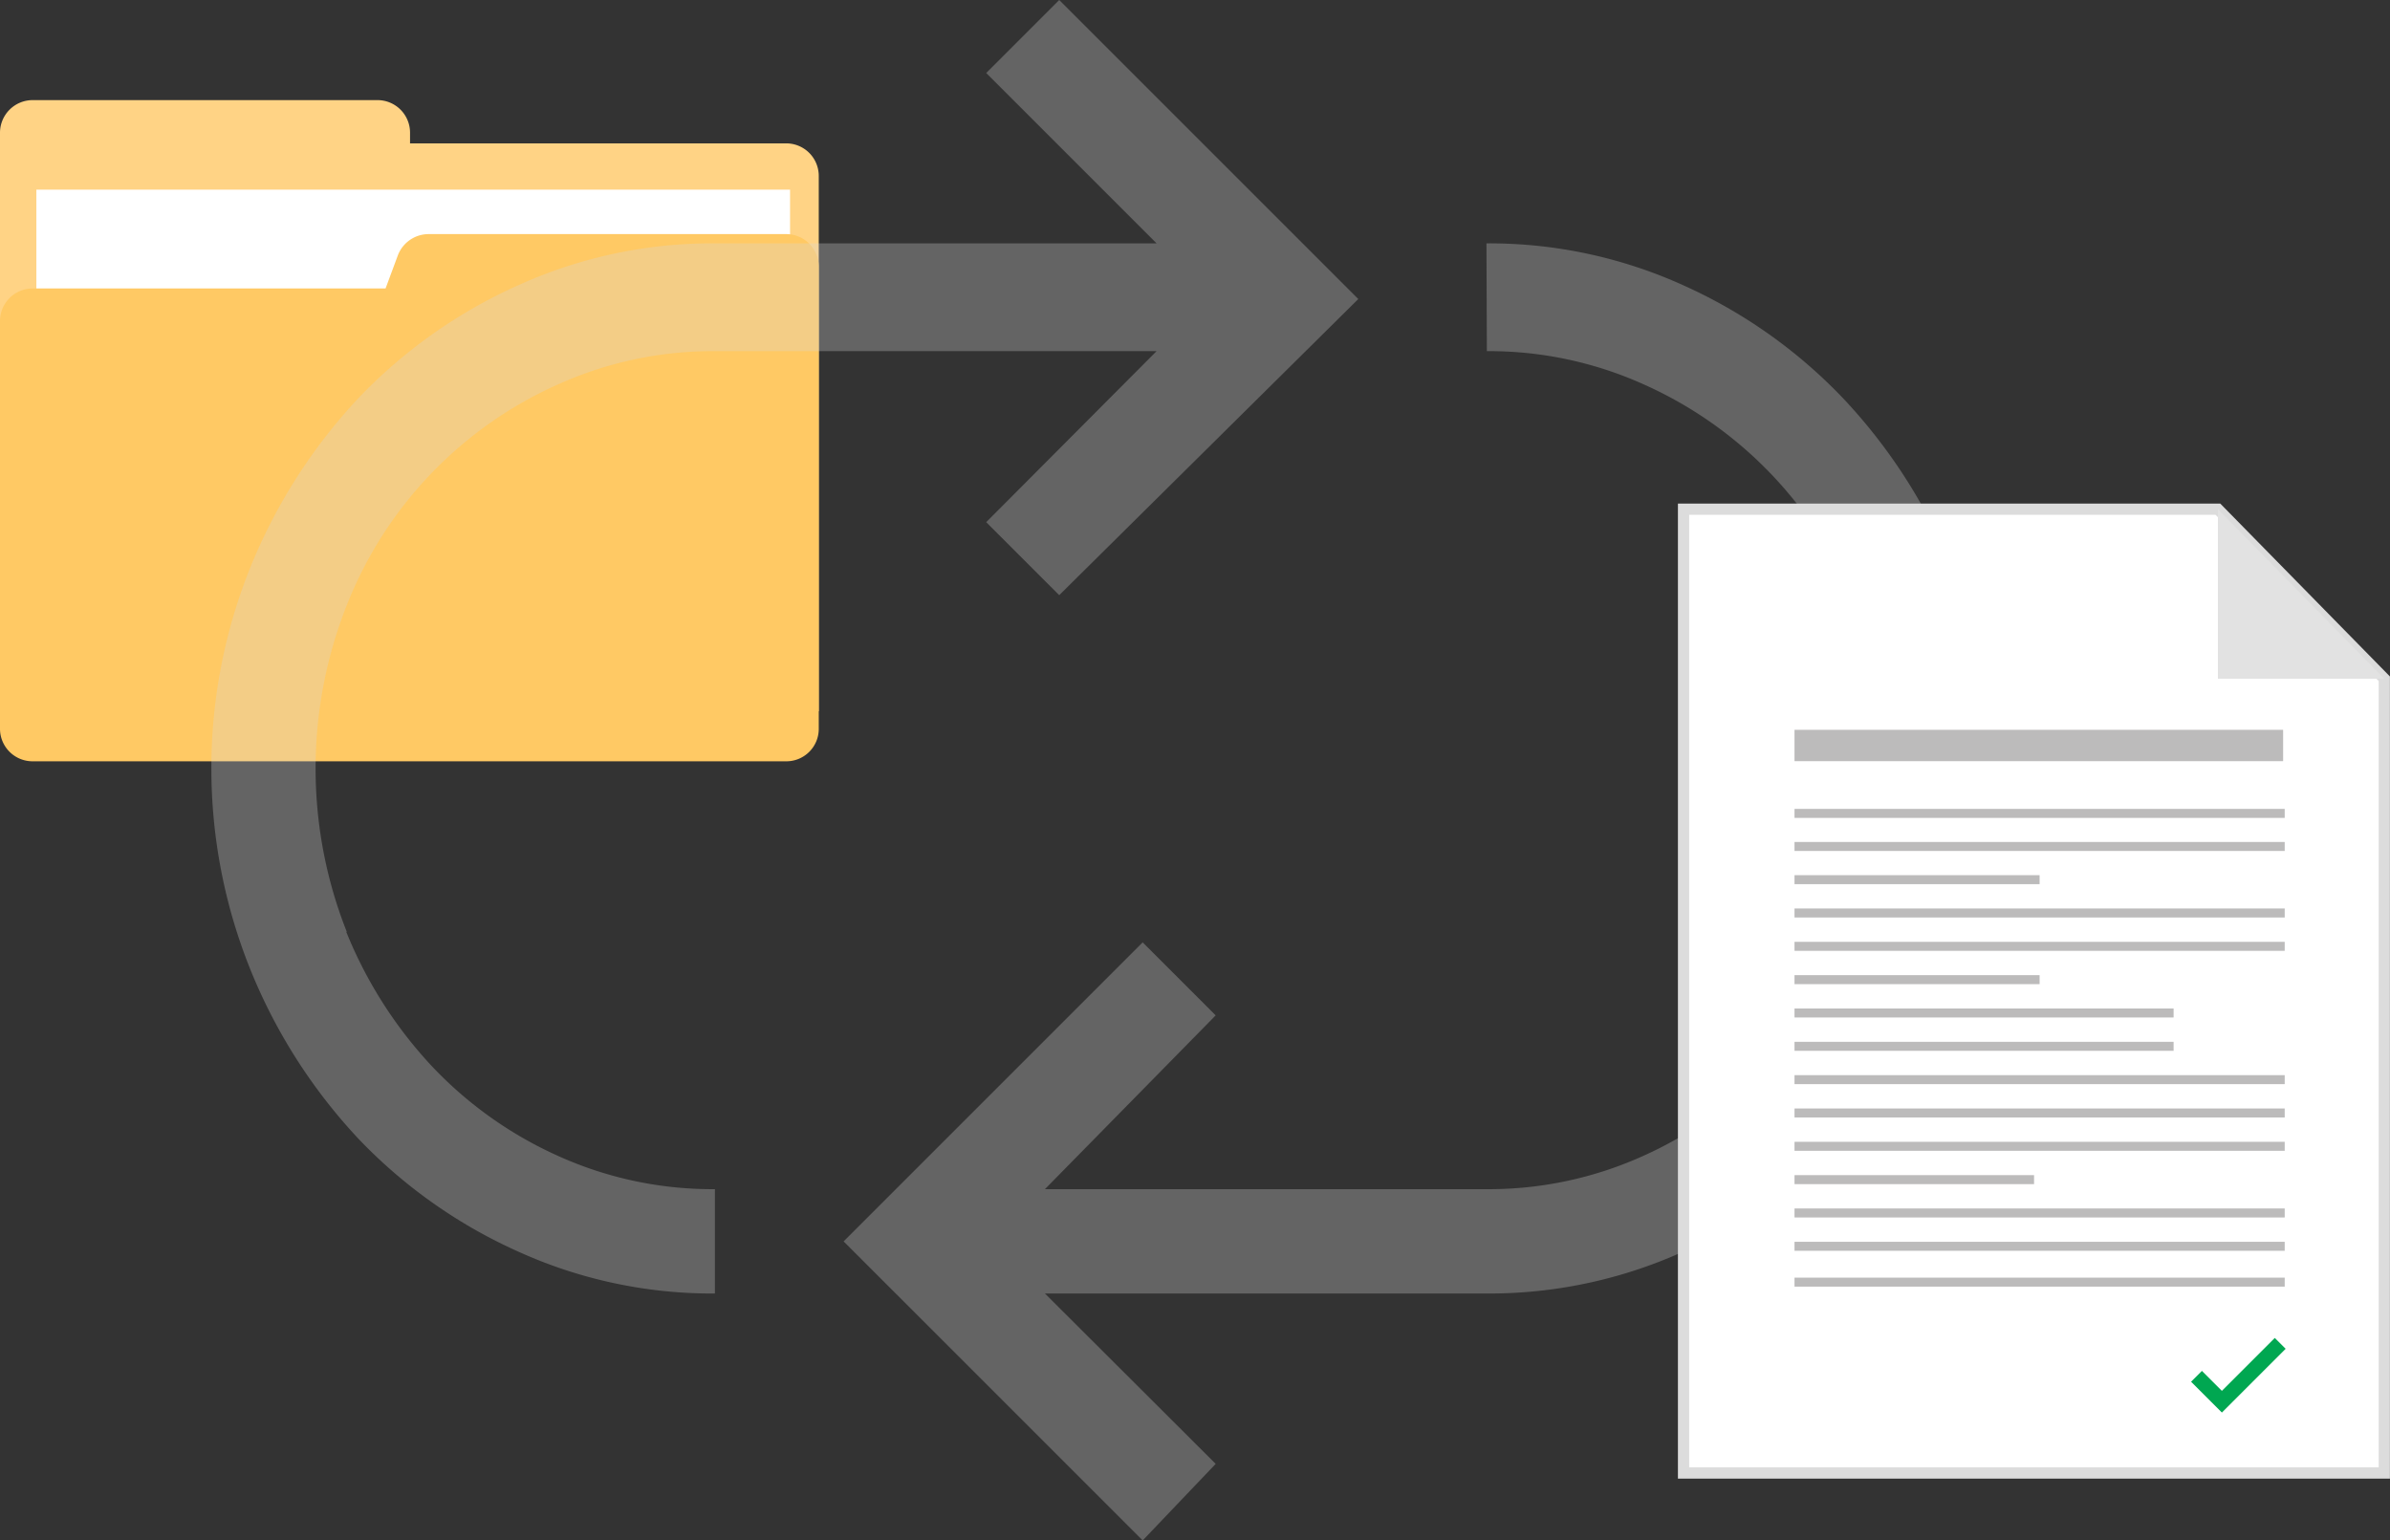 <?xml version="1.0" encoding="UTF-8"?> <svg xmlns="http://www.w3.org/2000/svg" viewBox="0 0 180.69 116.47"><rect x="0" y="0" width="180.69" height="116.47" fill="#333333" stroke="none"/><defs><style>.cls-1{fill:#ffd385;}.cls-2,.cls-5{fill:#fff;}.cls-3{fill:#ffc964;}.cls-4{fill:#d5d5d7;opacity:0.3;}.cls-5{stroke:#dcdcdc;stroke-miterlimit:10;stroke-width:0.85px;}.cls-6{fill:#e2e2e2;}.cls-7{fill:#bcbbbb;}.cls-8{fill:#00a751;}</style></defs><title>imagen-faq</title><g id="Capa_2" data-name="Capa 2"><g id="Grafica"><path class="cls-1" d="M31,10.84V10a2.46,2.46,0,0,0-2.49-2.43h-26A2.47,2.47,0,0,0,0,10V53.78H61.9V13.27a2.46,2.46,0,0,0-2.49-2.43Z"></path><rect class="cls-2" x="2.75" y="14.34" width="56.98" height="39.88"></rect><path class="cls-3" d="M30.07,19.33l-.92,2.48H2.49A2.47,2.47,0,0,0,0,24.24V55.13a2.46,2.46,0,0,0,2.49,2.43H59.41a2.45,2.45,0,0,0,2.49-2.43v-35a2.46,2.46,0,0,0-2.49-2.43h-27A2.49,2.49,0,0,0,30.07,19.33Z"></path><path class="cls-4" d="M26.18,70.46a32.93,32.93,0,0,0,6.44,10.12,30,30,0,0,0,9.6,6.83,28.28,28.28,0,0,0,11.83,2.5V97.8A35.45,35.45,0,0,1,39.2,94.64,38.31,38.31,0,0,1,27.1,86.1,41.33,41.33,0,0,1,19,73.48a40.67,40.67,0,0,1,0-30.76A41.45,41.45,0,0,1,27.1,30.1a38.31,38.31,0,0,1,12.1-8.54A35.45,35.45,0,0,1,54.05,18.4H87.44L74.56,5.52,80.08,0l22.61,22.61L80.08,45l-5.52-5.52L87.44,26.55H54.05a28.43,28.43,0,0,0-11.83,2.5,30.5,30.5,0,0,0-16,16.7,33.52,33.52,0,0,0,0,24.71Zm86.23-43.91a28.43,28.43,0,0,1,11.83,2.5,30.5,30.5,0,0,1,16,16.7,33.39,33.39,0,0,1,0,24.71,32.93,32.93,0,0,1-6.44,10.12,30,30,0,0,1-9.6,6.83,28.28,28.28,0,0,1-11.83,2.5H79L91.91,76.77l-5.52-5.52L63.78,93.86l22.61,22.61,5.52-5.79L79,97.8h33.38a35.53,35.53,0,0,0,14.86-3.16,38.38,38.38,0,0,0,12.09-8.54,41.15,41.15,0,0,0,8.15-12.62,40.67,40.67,0,0,0,0-30.76,41.27,41.27,0,0,0-8.15-12.62,38.38,38.38,0,0,0-12.09-8.54,35.53,35.53,0,0,0-14.86-3.16Z"></path><polygon class="cls-5" points="180.26 51.32 180.26 111.37 127.28 111.37 127.28 38.5 167.68 38.5 180.26 51.32"></polygon><polygon class="cls-6" points="180.26 51.32 167.68 51.32 167.68 38.5 180.26 51.32"></polygon><rect class="cls-7" x="135.67" y="55.18" width="36.94" height="2.37"></rect><rect class="cls-7" x="135.67" y="61.16" width="37.06" height="0.68"></rect><rect class="cls-7" x="135.67" y="63.66" width="37.06" height="0.68"></rect><rect class="cls-7" x="135.67" y="66.17" width="18.53" height="0.68"></rect><rect class="cls-7" x="135.67" y="68.69" width="37.06" height="0.68"></rect><rect class="cls-7" x="135.67" y="71.21" width="37.06" height="0.68"></rect><rect class="cls-7" x="135.67" y="73.73" width="18.53" height="0.68"></rect><rect class="cls-7" x="135.67" y="76.25" width="28.66" height="0.68"></rect><rect class="cls-7" x="135.67" y="78.77" width="28.66" height="0.68"></rect><rect class="cls-7" x="135.67" y="81.29" width="37.06" height="0.68"></rect><rect class="cls-7" x="135.67" y="83.81" width="37.06" height="0.68"></rect><rect class="cls-7" x="135.67" y="86.33" width="37.06" height="0.68"></rect><rect class="cls-7" x="135.67" y="88.85" width="18.11" height="0.68"></rect><rect class="cls-7" x="135.67" y="91.37" width="37.06" height="0.68"></rect><rect class="cls-7" x="135.67" y="93.89" width="37.06" height="0.68"></rect><rect class="cls-7" x="135.67" y="96.6" width="37.06" height="0.68"></rect><polygon class="cls-8" points="171.98 101.16 167.98 105.16 166.47 103.65 165.65 104.47 167.16 105.98 167.98 106.8 168.8 105.98 172.8 101.98 171.98 101.16"></polygon></g></g></svg> 